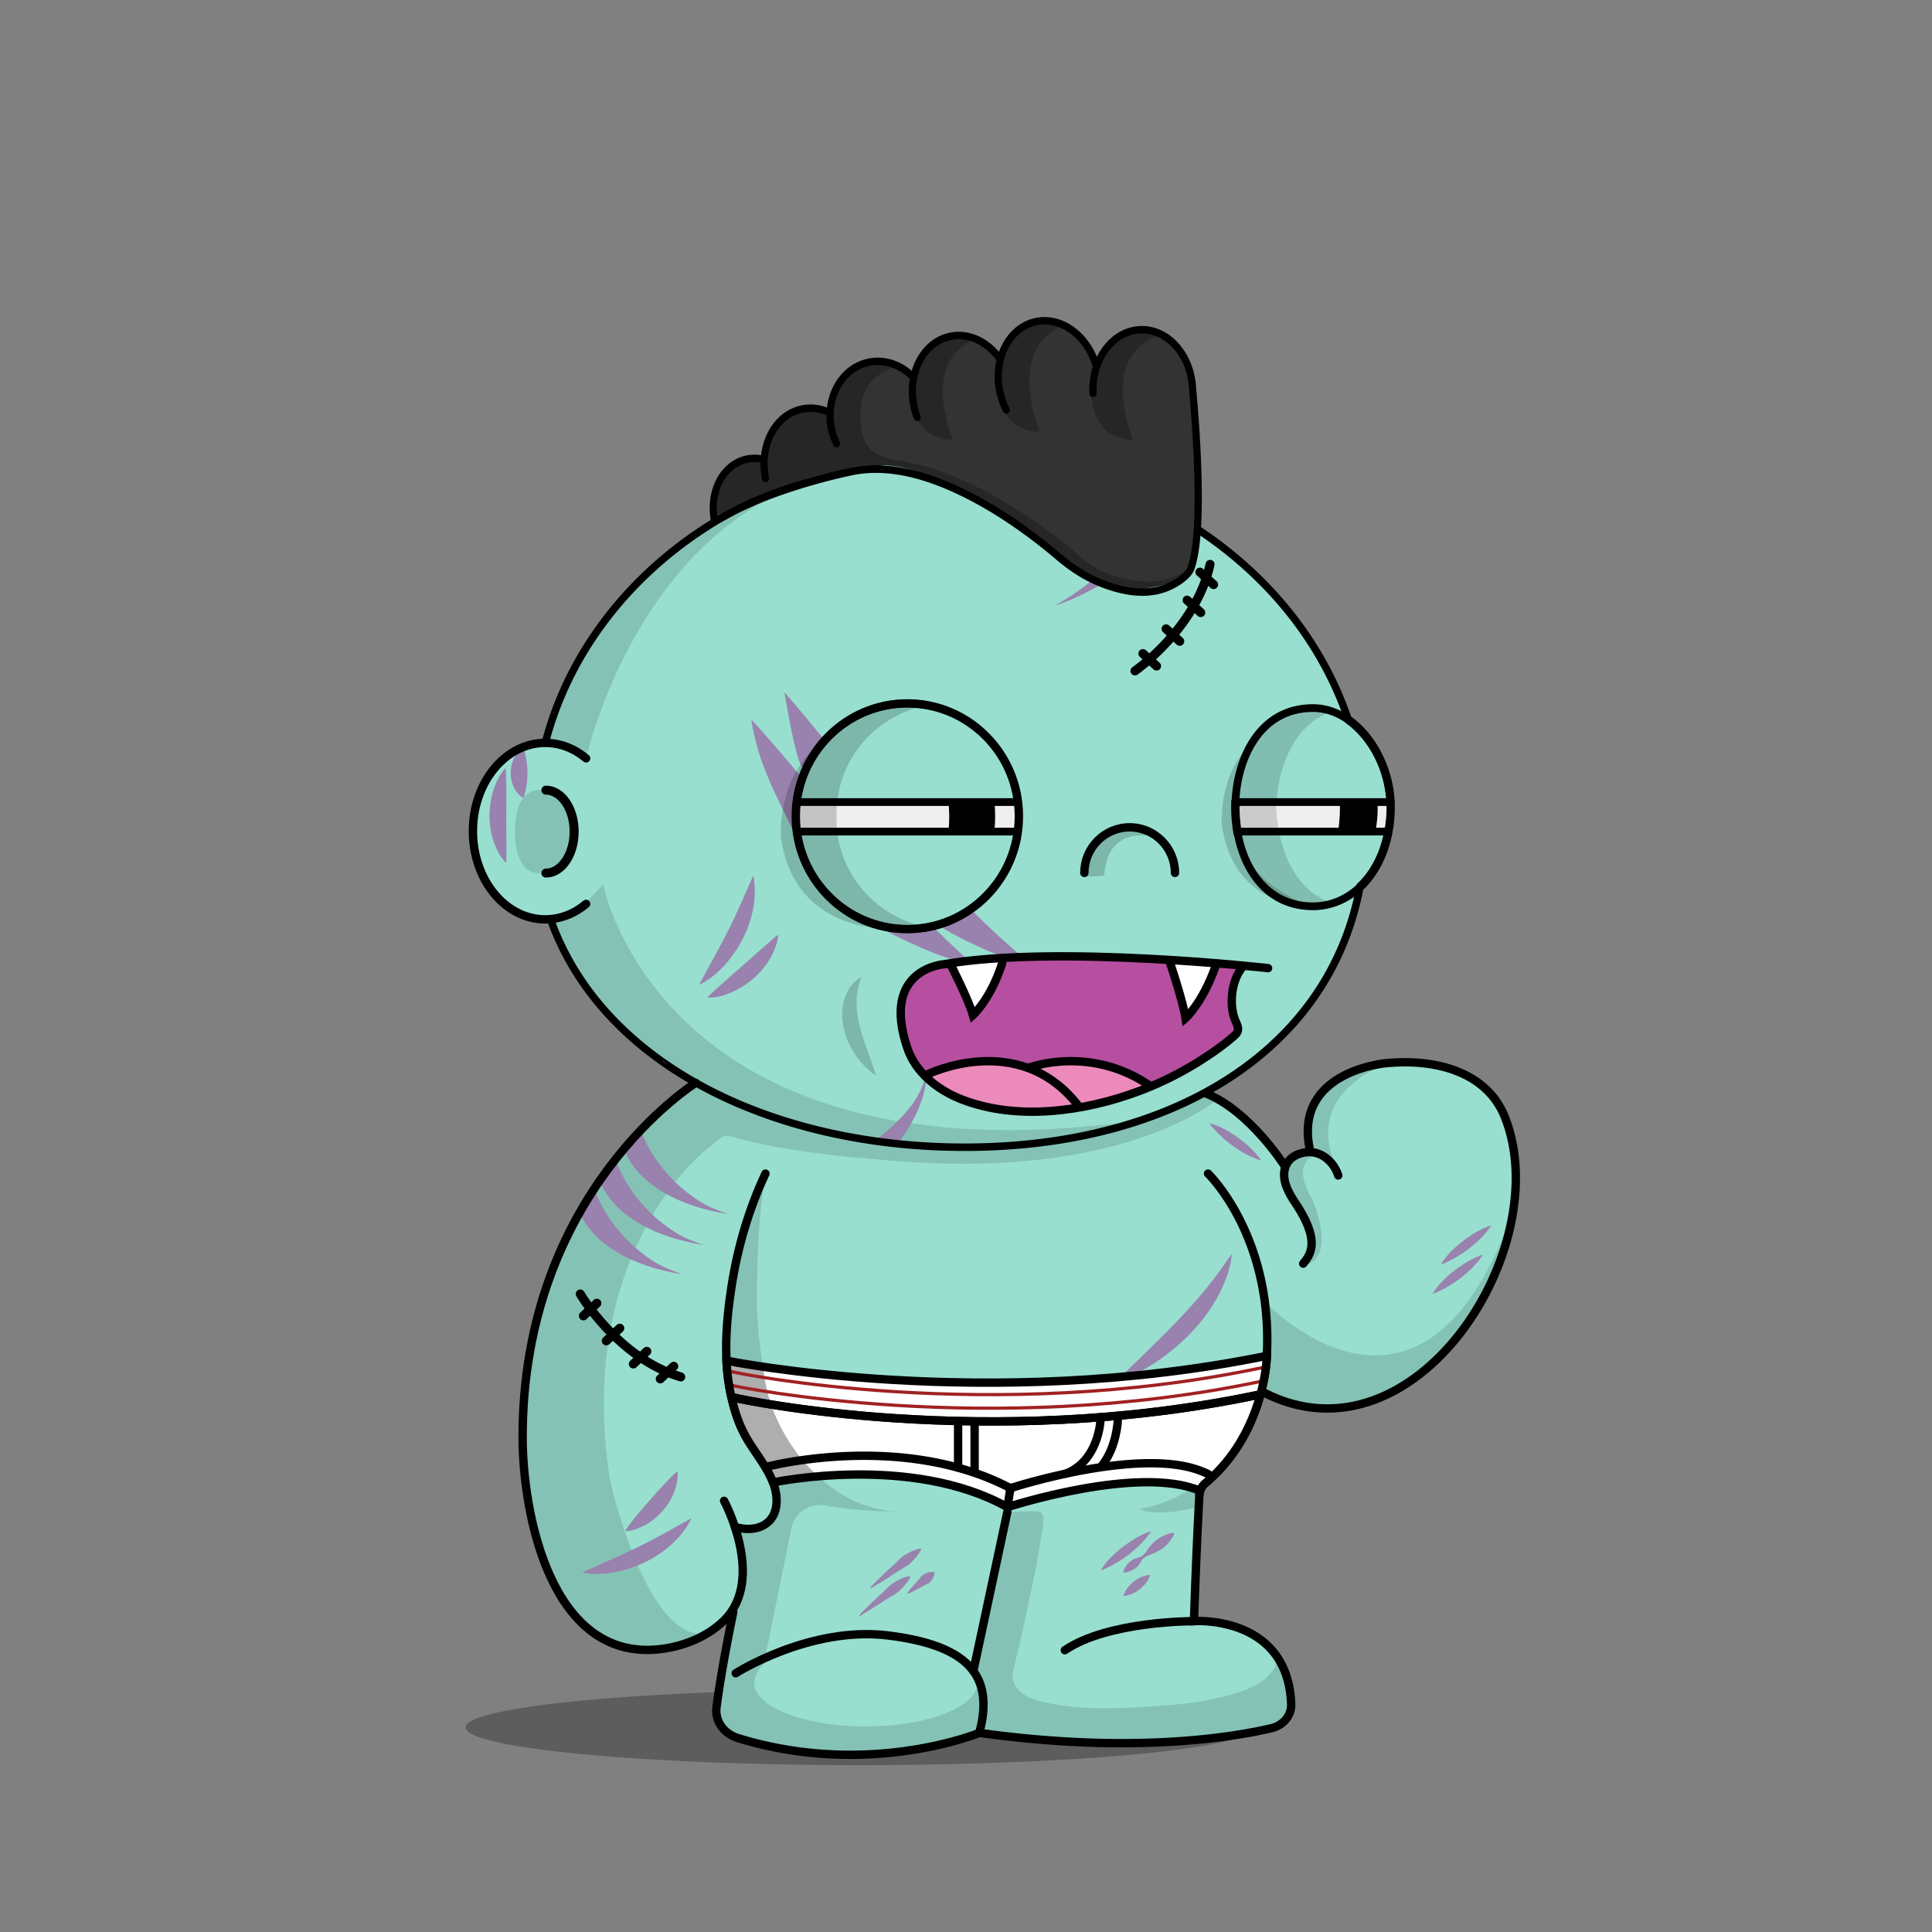 <svg xmlns="http://www.w3.org/2000/svg" xmlns:xlink="http://www.w3.org/1999/xlink" viewBox="0 0 3000 3000" width="100%" height="100%"><rect x="0" y="0" width="3000" height="3000" fill="#808080" stroke="none"/><defs><style>.cls-1-58{opacity:0.27;}.cls-2-58{fill:#98dfd0;}.cls-3-58,.cls-4-58{fill:none;stroke:#000;stroke-linecap:round;stroke-miterlimit:10;}.cls-3-58{stroke-width:13px;}.cls-4-58{stroke-width:14px;}.cls-5-58{opacity:0.13;}.cls-6-58{fill:#9982ad;}</style></defs><g id="body_ground_shadwo-58" data-name="body ground shadwo"><ellipse class="cls-1-58" cx="1334.82" cy="2682.24" rx="612.02" ry="58.67"/></g><g id="SCAR_BODY" data-name="SCAR BODY"><path class="cls-2-58" d="M1075.21,1684.92l-86.3,76.44-81.19,108.46-57.17,122.51-32.25,136.1-6.75,96.68,6.35,91.23L835,2395.21l31.39,75.86,38.09,50.13,47.54,31,78.62,9.8,53.8-18.18,39.91-27.63,14.26-12.89-9.88,50-15.22,91.24,2.66,29.33,13.85,17,51.09,17.73,78.1,16.35h75.62l66.58-5.32,48.93-8.42,52-13.82,24.82-6.52,41.94,6.07,126.13,9.16,99.75-.28,77.23-5.54,66.85-9.41,35-7.15,26.94-20.17,3.93-17.17-4.13-32.14-26.1-52.19-43.66-30.74-77-13.9,10.76-205.51s11.6-13.31,15.48-16.39,47-58.42,47-58.42l25-55.24,10.56-19.26,31.14,13.27,62.08,11.3,70.55-7.08,44-23.38,49.3-35.46,42.09-44.1,45.13-60.73,24.32-63.88,17.23-65.23,5.15-65.54-6.61-53.5-17.62-48.7-32.84-34.56-44.43-25.16-50.48-7-43.5-2.38-47.62,10.35-47.78,27.42L2036,1718.43l-4.92,39.57,4.92,33.29-26.16,5.63-11.5,8.85-4.35,6.33-38.65-58.25-40.72-31.51-40.6-26.81,31.43-17.16,63.7-49.54,45.12-49.55L2062,1514.7l25.66-53.08,19.46-60.16,22-45.61s67.57-79.84,0-202.29c-1-1.73.06-10,.06-10l-42.42-40.22-26.54-55.74-22.12-48.66-38.92-53.08-40.7-42.47-35.39-32.73-84.93-62.81-67.24-33.62-70.78-27.43-73.43-21.23L1533,712.27l-76.08-3.54-109.71,10.61-100.85,26.55-81.4,33.62-67.24,37.15-77,58.39L963.2,934.33l-61.93,81.39-29.2,69-23.37,63.1-6.32,5.84L794.78,1169l-33.87,33-22.55,52v62.59l15.25,50.65L781,1405l52.34,22.55,25.51,2.22,26.54,65.47,44.24,61.93,38.93,41.58,61.93,50.43,47.77,29.19Z"/><path class="cls-3-58" d="M1188.61,1822.33c-25.84,55.2-43,113.78-52.34,173.17-9.26,58.83-13.91,121.32.77,179.71,4.69,18.63,10.62,36.6,19.91,53.7,18.31,33.72,51.4,65.64,48.8,105.78-2.14,33.08-31.85,46-64.61,36.29"/><path class="cls-3-58" d="M1875.87,1822.33s102.57,98.45,91,287.14c0,0-3.62,117-95.28,193.58a25.6,25.6,0,0,0-9.21,18.23c-1.49,27.45-5.31,101.95-8.34,196,0,0,145.74-10.32,150.89,129,.65,17.51-12.29,33-30.87,37.34-61.79,14.38-217.56,40-453.39,7.15,0,0-171.42,71-375.08,8-21.91-6.79-35.72-26.6-33-47.6,3.64-28.11,11-75.14,26-147.9"/><path class="cls-3-58" d="M1142.45,2598.2s115.4-73.83,237.21-58.6,165.4,61,141,151.19"/><path class="cls-3-58" d="M1854.07,2517.33s-133.35-.74-200.62,45.13"/><line class="cls-3-58" x1="1511.37" y1="2594.76" x2="1564.29" y2="2347.39"/><path class="cls-3-58" d="M1962.82,2162.51c234.13,119.66,454.59-224.88,374-427.73-28.07-70.68-107.32-90.8-182.53-84.12,0,0-145.76,11-120.63,133.23"/><path class="cls-3-58" d="M2078,1825.24c-8.17-25.5-34.33-44.87-63.48-32.33-21.57,9.27-24.07,30.78-17,49.43a121.09,121.09,0,0,0,13,24.25c40.21,59.72,25.13,80.86,13.07,95.56"/><path class="cls-3-58" d="M1994,1809.24s-53-83.28-120-110.78"/><path class="cls-4-58" d="M847.68,1226.92c24.22,0,43.86,28.83,43.86,64.39s-19.64,64.39-43.86,64.39"/><g class="cls-5-58"><path d="M1094.33,1787.19s-201.47,157.92-147.5,509.15c0,0,56.62,258.34,152.17,239.76l-45.17,19.08L987.54,2562l-45-14-53-42.94L852,2442.22s-19.3-58-20-60.58-15.21-73-15.21-73l-4.07-66,3.05-93.58,14.8-87.89,24.13-80.54,29.56-68.17,35.67-59,31.53-47.85,30.94-37.14,43.33-39.74,34.35-32.8,20.29-14.44-27.3-18.43-64-47.48-59.57-58.39-27.71-38.8-42.45-63.51-.62-25.09,42.47-18.58,35.39-38s89.35,468.89,829,367.15c13.61-1.87-115.08,25.45-101.63,22.66l90.13-18.72,59.92-21.23,59.94-27.48,16.88,11.15s-138.51,121.21-481.78,97.32S1157.34,1736.76,1094.33,1787.19Z"/><path d="M887.11,1291.31c0,35.64-22.14,64.54-49.45,64.54s-38.13-28.59-38.13-64.23,10.82-64.85,38.13-64.85S887.11,1255.67,887.11,1291.31Z"/><path d="M1573.17,2594.76c5-22.44,11.15-45.09,15.5-66,9.65-46.4,21-93.08,27.47-140,1.38-10.09,10.82-41.24-4.4-41.86a345.39,345.39,0,0,0-47.38,1.36l-45,207c-2.76,12.73-5.54,25.71-4.26,38.67,1.7,17.12,10.15,32.84,11.64,50,1.1,12.68-9.17,31.37,0,42.38,4.14,5,11.17,6.24,17.6,7.11,54.93,7.46,110,10.25,165.29,12.64h.92l112.2-1.68a17.54,17.54,0,0,0,1.77-.12l105.39-13.38,40.32-6.53a15.92,15.92,0,0,0,7-3l13.67-10.24c19.81-14.84,7.66-38.52,6.72-57.27l-8.71-23.49-9.17-10c5.94,6.46-12.78,24.53-16.48,27.49-13.29,10.63-30,17-46.12,22-49.56,15.11-100.57,18.33-151.92,21.17-41.23,2.29-82.9,2.88-123.77-3.88-14.26-2.36-29.29-5.19-42.53-11.13C1581.78,2628.28,1568.73,2614.52,1573.17,2594.76Z"/><path d="M1964,2021.1s239.6,257.11,382-130.4l-20.31,76.86L2277.13,2057l-57.28,64.14-72.94,47.35-81.48,18.63-48.89-5-53.72-19.66v-31.7l5.41-52.55Z"/><path d="M2047.55,1791.7s-47.47,7.88-9.43,71.58c0,0,38.93,88.47-12.38,101.74,0,0,7.07-21.24,8.84-23s-1-30.6-1-30.6l-15.51-33.06s-18.7-31.29-20.56-36,4.37-40.57,4.37-40.57l22.84-10.07,20.1-2.71Z"/><path d="M2158.44,1650.06s-139.78,42.47-82.27,165.44l-16.53-15s-22.62-9.72-24.28-13.26-4.87-29.41-4.59-31.07,5.2-35,5.2-35l19.58-28,29.33-21.85Z"/><path d="M910.12,1177.54s78.74-358.22,369.81-437l-115,38.93-81,47.6-83.15,68.5-73.31,85.71-52.94,78.26-27.88,94,40.48,9.18Z"/><path d="M1527.19,2638.53,1517,2606.15a27.42,27.42,0,0,1,.89,6.92c0,37.38-77.63,67.68-173.4,67.68s-173.4-30.3-173.4-67.68c0-10.07,8.47-24.59,18.57-33.18l1.72-5.79a2.09,2.09,0,0,1-2.82-2.32L1229,2372.66a44.63,44.63,0,0,1,51.53-35c28.26,5,69.15,9.6,119.68,9.6-108.73,0-195.06-106.63-211.45-199.06-8.65-48.77-14.07-95.19-13.38-144.66.75-52.56,2.46-108.52,10.89-166.33a2.09,2.09,0,0,0-4-1.14c-22.2,50.76-92.27,233.07-29,385.72a1.4,1.4,0,0,0,.15.3l43,70.9a2.56,2.56,0,0,1,.24.56l4.42,17a62.9,62.9,0,0,1-1.35,36.2l-4.83,14.12a2.11,2.11,0,0,1-1.14,1.24l-26.61,11.66a2.06,2.06,0,0,1-1.07.16l-21.94-2.52a2.1,2.1,0,0,0-2.27,2.61l7.71,29.28a1.59,1.59,0,0,1,.06.38l3.63,49.69a2.11,2.11,0,0,1-.08.75l-14.6,49.1-.06.26-24.2,149.68a2.1,2.1,0,0,0,0,.79l6,26.41a2.08,2.08,0,0,0,1.18,1.45l59.31,26.68a2,2,0,0,0,.49.15l69,12.26.26,0,84.09,4h.26l60.19-4.53.24,0,83.39-16a1.05,1.05,0,0,0,.24-.06l40.42-13a2.09,2.09,0,0,0,1.43-1.73l6.33-50.94"/><path d="M1918.06,2248.79s-59.53,81.86-149.77,94c0,0,23,15,91.12-2.65l4.42-20.35,8.85-16.81,10.48-10.21"/></g><path class="cls-6-58" d="M1017.44,1960.1c12.94,8.06,27.63,13.25,42.13,18.63a354.66,354.66,0,0,1-45.53-10.3c-44.63-13.58-91-38.63-112.74-82.39-1-2.21.74,2.39,0,0l-2.89-7.38-.15-.57,25.59-30.53S943.46,1914,1017.44,1960.1Z"/><path class="cls-6-58" d="M1050.26,1914.57c12.94,8.06,27.63,13.25,42.14,18.64a356.16,356.16,0,0,1-45.54-10.31c-44.63-13.58-91-38.63-112.74-82.39-1-2.21.74,2.39,0,0l-2.89-7.38-.15-.57,25.6-30.53S976.28,1868.51,1050.26,1914.57Z"/><path class="cls-6-58" d="M1088.38,1866.57c12.94,8.06,27.63,13.25,42.13,18.64A356.4,356.4,0,0,1,1085,1874.9c-44.63-13.58-91-38.63-112.74-82.39-1-2.21.74,2.39,0,0l-2.89-7.38-.15-.57L994.79,1754S1014.4,1820.51,1088.38,1866.57Z"/><path class="cls-6-58" d="M904.28,2441.69c37.2-17.06,75.75-33.13,111.78-52.45,12.14-6.44,23.92-12.93,36-19.77,5.29-2.92,10.66-5.95,16-8.89,6.68-3.35,6.61-4.64,2.78,2.78-23.65,41.85-70,69.32-116.53,78-16.46,2.85-33.6,4-50,.3Z"/><path class="cls-6-58" d="M1085.52,1529.18c20.27-37.78,42.22-75.51,59.77-114.6,6.61-14.31,12.79-28.81,19.18-43.36,1.74-3.8,3.27-7.61,5.25-11.35.47,2.07.81,4.15,1.15,6.23,6.46,47.65-13.89,97.57-45.67,132.61-11.39,12.22-24.34,23.49-39.68,30.47Z"/><path class="cls-6-58" d="M1098,1549.12c25.1-24.55,56-49.63,81.86-73.36,6.83-6.16,14-12.49,21.09-18.59,2.52-2.08,4.95-4.27,7.81-6.29-.12,1.72-.37,3.39-.62,5.08-6.91,37.77-36.9,69.15-71.22,84.54-12.22,5.25-25.45,9.15-38.92,8.62Z"/><path class="cls-6-58" d="M785.36,1192.22c1.84,35.06.23,74.83.95,109.92.1,9.19.15,18.72,0,28.11-.1,3.27-.07,6.54-.43,10-1.22-1.23-2.31-2.52-3.41-3.82-23.78-30.15-27.5-73.4-16.36-109.33,4.14-12.64,10-25.14,19.25-34.9Z"/><path class="cls-6-58" d="M812.5,1161.11c7.09,19.93,8.19,41.37,4.49,62.08a88.29,88.29,0,0,1-4.22,16.17,38.78,38.78,0,0,1-15.15-17.53c-9.25-19.89-4.52-48.54,14.88-60.72Z"/><path class="cls-6-58" d="M970.38,2377.56c8.84-13.18,18.93-25.28,29.15-37.18,9.74-11.25,19.4-22.2,29.53-33.15,5.19-5.65,10.76-11.48,16.4-17,2-1.92,4-3.91,6.35-5.8a50,50,0,0,1,.28,8.73c-1.93,31.15-22.73,59.16-49.3,74.43-9.9,5.48-20.91,9.76-32.41,10Z"/><path class="cls-6-58" d="M1351.2,2465.62a64.33,64.33,0,0,1,4.32-4.86c6.7-7,15.27-15.19,22.36-21.88l9.21-8.41c6.15-5.55,11.52-12.14,18.79-16.34,7.43-4.44,15-8.1,23.83-9.74l.91,1.19c-3.9,8-9.41,14.43-15.61,20.45-5.93,5.92-13.67,9.41-20.59,13.94-12.25,8.1-27.07,17.2-39.54,24.9-.59.36-1.86,1.2-2.44,1.59l-1.24-.84Z"/><path class="cls-6-58" d="M1334.2,2508.46a64.18,64.18,0,0,1,4.32-4.85c6.7-7,15.28-15.2,22.36-21.89l9.21-8.4c6.15-5.55,11.53-12.14,18.79-16.34,7.43-4.44,15-8.1,23.83-9.75l.91,1.2c-3.89,8-9.41,14.42-15.61,20.45-5.93,5.91-13.66,9.41-20.58,13.94-12.26,8.1-27.08,17.2-39.55,24.89-.59.37-1.86,1.21-2.44,1.6l-1.24-.85Z"/><path class="cls-6-58" d="M1408.81,2474c.51-.89,1.49-2.13,2.1-3a210.33,210.33,0,0,1,15.43-17.87c3.05-3.18,5.31-7.43,9.51-9.32a26.19,26.19,0,0,1,14.58-2.78l.92,1.19a26.34,26.34,0,0,1-6.29,13.43c-2.86,3.6-7.51,4.74-11.33,6.93-7,4.13-14.94,8-22.31,11.6-.32.15-1,.51-1.37.64l-1.24-.84Z"/><path class="cls-6-58" d="M1709.29,2438.62c10.76-19.61,35.76-39.5,55-50.65,7.44-4.17,15-8,23.31-10.41-16.72,25.84-49.72,50.27-78.34,61.06Z"/><path class="cls-6-58" d="M2237.41,1963.73c10.76-19.61,35.76-39.5,55-50.64,7.45-4.18,15-8,23.32-10.41-16.72,25.84-49.73,50.26-78.34,61Z"/><path class="cls-6-58" d="M2224.54,2009.26c10.77-19.61,35.77-39.5,55-50.64,7.45-4.18,15-8,23.31-10.41-16.72,25.84-49.72,50.26-78.34,61Z"/><path class="cls-6-58" d="M1877.68,1744.21c21.86,4.76,48,23.1,64.16,38.42,6.12,6,11.89,12.1,16.59,19.4-29.52-8.71-62.29-33.44-80.75-57.82Z"/><path class="cls-6-58" d="M1744,2441.26c1.94-7.7,9-16.57,16.08-20.11,3.87-1.78,8.63-2.41,12.18-4.59a27.53,27.53,0,0,0,8.79-8.94,51.15,51.15,0,0,1,8-9.95,62.33,62.33,0,0,1,9.29-8.3c7.28-4.77,15.36-8.35,24.15-9.34l.91,1.19a38.49,38.49,0,0,1-3.05,6.24,61.32,61.32,0,0,1-12.25,14.62c-4.8,4-10.38,7-16,9.78-5.79,2.37-12.59,3.88-17,8.51-3,2.9-4.77,7.34-7.42,10.65s-6.29,5.37-10,7.32a36.37,36.37,0,0,1-12.17,3.76h-.4l-1.24-.85Z"/><path class="cls-6-58" d="M1744.6,2478.36c3.35-13.05,15.45-24,27.4-29.33a38.86,38.86,0,0,1,14.07-3.44,39.17,39.17,0,0,1-6.82,12.76c-8.76,10.83-20.42,18.34-34.65,20Z"/><path class="cls-6-58" d="M1254.85,1187.3c-11.35,37.87-30.13-73.3-36.77-112.37h0c21.42,24.57,42.16,49.56,62.65,74.68C1280.73,1149.61,1260,1170.08,1254.85,1187.3Z"/><path class="cls-6-58" d="M1460.76,1436.85c-7.3,1.38,59.35,35.42,91.44,46.84,8.87,2.92,17.8,5.92,26.91,8,6.12,1.38,12.17,2.76,18.33,3.78-18.52-16.93-36.66-32.45-54-48.69-6.45-6-12.78-12.31-19.26-18.23-5.35-5.47-11-10.79-16.44-16.2C1507.77,1412.33,1487.05,1431.86,1460.76,1436.85Z"/><path class="cls-6-58" d="M1237.52,1293c2.72,19-19.76-32.64-28.21-49.24-19.79-39.87-36.39-82-42.6-126.41h0c27.12,29.34,53.22,60.14,79,91.23C1245.71,1208.61,1230.06,1240.85,1237.52,1293Z"/><path class="cls-6-58" d="M1377.51,1440.86c-30.23-5.86,52.51,31.78,81,42.23,5.1,2,10.93,3.65,16.13,5.19s10.91,3.13,16.41,4.21,11.09,2.21,16.7,3c-16.34-15.87-32.36-30.2-47.64-45.12q-6.18-6-12.28-12.1S1414.5,1448,1377.51,1440.86Z"/><path class="cls-6-58" d="M1733,2145.71c30.94-31.66,65.34-63.23,95.77-95.24,23-24,44.62-49,64.37-75.76,6.82-9.21,13.07-18.63,19.76-28.09a139.9,139.9,0,0,1-4.92,26c-18.29,61.66-66.52,112.91-119.81,146.91-17.35,10.71-35.56,20.36-55.17,26.22Z"/><path class="cls-6-58" d="M1818.63,792.94c-8.79,19.15-21.56,36.41-35.12,52.28a319,319,0,0,1-86.93,69.58A366.42,366.42,0,0,1,1636.66,941a366.69,366.69,0,0,0,48.08-31.17,318.34,318.34,0,0,0,41.51-38.13c18.61-20.58,34.26-43.26,45.76-68.18a153.23,153.23,0,0,0,8.75-23.25c0-.17.11-.46,0-.37l37.82,13Z"/><path class="cls-6-58" d="M1867.42,822.05c-7.06,12.11-16.28,22.94-25.88,33-27,28.06-62,49.12-99.89,58.21a191.6,191.6,0,0,0,44.08-33.4,194.9,194.9,0,0,0,39.51-58.45,111,111,0,0,0,5.39-14.86c-.46-.8,36.79,15.73,36.79,15.51Z"/><path class="cls-6-58" d="M1767.28,770.27c-6.84,12.23-15.87,23.23-25.28,33.45a215.31,215.31,0,0,1-63.06,46.83,201.93,201.93,0,0,1-35.77,13.17,191.89,191.89,0,0,0,43.47-34.19,194.91,194.91,0,0,0,38.45-59.15,111.46,111.46,0,0,0,5.13-15c-.48-.79,37.07,15.07,37.06,14.85Z"/><path class="cls-6-58" d="M1363.1,1767.81c19.55-15.49,44.35-38.25,57.81-59.33,8.15-13,14.56-27.22,17.4-42.43.49,32.33-13.54,63-30.44,89.89a260.51,260.51,0,0,1-16.64,23.28c-.83,1,3-3.67,2.1-2.65l-25-5Z"/><path d="M2129.2,1143.53a144,144,0,0,0-31.17-30.72,536.58,536.58,0,0,0-23-56.35c-32.82-68.83-79.79-130.63-139.61-183.69s-129.34-94.63-206.81-123.7c-80.17-30.08-165.32-45.33-253.08-45.33a723.09,723.09,0,0,0-219.4,33.67,674.64,674.64,0,0,0-187.55,93.24c-56,39.93-104,87.44-142.51,141.21-39.24,54.78-67.57,114.53-84.18,177.58a5.75,5.75,0,0,0,11.12,2.93c16.26-61.69,44-120.17,82.41-173.82,37.78-52.73,84.83-99.34,139.84-138.54a663,663,0,0,1,184.36-91.64,711.53,711.53,0,0,1,215.91-33.13c86.38,0,170.17,15,249,44.6,76.14,28.57,144.52,69.46,203.22,121.54s104.7,112.6,136.85,180a522.14,522.14,0,0,1,24.57,61.08c1.7,1.17,3.39,2.41,5.06,3.7.85.67,1.71,1.35,2.55,2l.54.43c.91.76,1.82,1.54,2.72,2.34l.82.73c.88.79,1.76,1.59,2.63,2.42.22.2.43.42.65.63a141.8,141.8,0,0,1,14.69,16.6c21.6,28.51,34,65.55,34,101.63,0,40.38-11.31,77.31-31.91,104.43h0c-.65.86-1.31,1.7-2,2.53-.89,1.11-1.79,2.18-2.69,3.24l-1,1.09c-.6.69-1.2,1.36-1.81,2-.38.42-.77.83-1.16,1.25-.57.6-1.14,1.19-1.72,1.78-.39.4-.78.81-1.18,1.2-.91.9-1.83,1.8-2.76,2.66-20,109.66-76.83,202.64-167.34,272.26-54.72,42.09-120.47,74.65-195.41,96.79s-157.82,33.42-245.91,33.42c-73.58,0-145.3-7.85-213.16-23.33S1154,1714,1098,1684.31c-117.39-62.14-199.49-151.36-237.44-258a5.75,5.75,0,0,0-10.83,3.85c38.92,109.43,122.91,200.84,242.89,264.35,56.87,30.1,120.69,53.35,189.67,69.09,68.7,15.67,141.28,23.62,215.72,23.62,89.2,0,173-11.4,249.17-33.89,76.31-22.54,143.31-55.75,199.16-98.7,91.16-70.12,149-163.31,170.49-273.08a136.34,136.34,0,0,0,12.27-13.43c23.68-29.62,36.73-70.49,36.73-115.08C2165.83,1214.15,2152.48,1174.25,2129.2,1143.53Z"/><path class="cls-3-58" d="M910.12,1403.57c-18.06,15.13-39.93,24-63.49,24-62,0-112.3-61.34-112.3-137s50.28-137,112.3-137c23.56,0,45.43,8.85,63.49,24"/><path class="cls-3-58" d="M1124.34,2330.45s65.27,121.25,0,185.71c-26,25.66-63.7,40.75-100.54,44.76-169.74,18.5-211.9-213.21-212.25-327.21-1.19-384.43,268.87-552.24,268.87-552.24"/><line class="cls-4-58" x1="926.83" y1="2023.6" x2="905.89" y2="2043.27"/><line class="cls-4-58" x1="962.41" y1="2062.42" x2="941.47" y2="2082.09"/><line class="cls-4-58" x1="1004.38" y1="2098.34" x2="983.44" y2="2118.01"/><line class="cls-4-58" x1="1046.19" y1="2121.49" x2="1025.25" y2="2141.16"/><path class="cls-4-58" d="M901,2009.26s58,99.35,156.06,128.84"/><line class="cls-4-58" x1="1774.7" y1="1014.87" x2="1795.91" y2="1034.26"/><line class="cls-4-58" x1="1810.69" y1="976.43" x2="1831.91" y2="995.82"/><line class="cls-4-58" x1="1843.31" y1="931.85" x2="1864.52" y2="951.23"/><line class="cls-4-58" x1="1863.2" y1="888.4" x2="1884.41" y2="907.78"/><path class="cls-4-58" d="M1762.38,1041.77S1857,976.38,1879,876.35"/></g><defs><style>.cls-1-204{fill:#8cc9ff;}.cls-2-204{fill:#fff;}.cls-3-204{opacity:0.32;}.cls-4-204,.cls-5-204,.cls-6-204,.cls-7-204{fill:none;}.cls-4-204,.cls-7-204{stroke:#000;stroke-width:13px;}.cls-4-204{stroke-linecap:round;}.cls-4-204,.cls-6-204,.cls-7-204{stroke-miterlimit:10;}.cls-6-204{stroke:#a12121;stroke-width:5px;}</style></defs><path class="cls-1-204" d="M1030.44,1649.18l7.67,4.68q-5.37-3.66-10.78-7.22Z"/><path class="cls-2-204" d="M1456,2300c40,8,81,14,111,42,74-23,150-34,227-37,24.06-.86,48.12-1,71.55,6,2.59-2.94,11.46-12.94,14.76-15.56,3.87-3.07,47-58.42,47-58.42l25-55.24,7-12.86c2.77-22.39,4.8-44.89,9.69-66.91-3,0-5,4-8,5-90,16-175,28-264,34a1984.81,1984.81,0,0,1-204,5c-120-3-236-9-358-29-3-1-5-4-8-5-2,37,5,73,24,106,17,28.83,38.92,56,49.19,86.44,11.76-5.63,26.43-7,38.81-9.44C1313,2279,1382,2284,1456,2300Z"/><path class="cls-3-204" d="M1765.63,1740.3l-.62.08-3.4,1.21C1766.13,1740.51,1768,1740,1765.63,1740.3Z"/><path class="cls-3-204" d="M1199.57,2304.5c2.83-.79,5.65-1.61,8.43-2.5,4-1,9,0,13,0l30-6a127.05,127.05,0,0,1,18.27-4.53c-42.27-39.18-71.6-93.32-80.47-143.32q-2.4-13.56-4.46-26.9c-18.49-3.09-37-6.36-55.83-9,2.55,36.75,10,73.92,24.78,109.48a1.4,1.4,0,0,0,.15.3l43,70.9a2.56,2.56,0,0,1,.24.56l2.86,11"/><path class="cls-4-204" d="M1865.3,2310.86a25.17,25.17,0,0,0-2.89,10.42"/><path class="cls-5-204" d="M1129.19,2128.3l13.26,3s393.84,82.19,818.57-7.83"/><path class="cls-6-204" d="M1129.19,2128.3l13.26,3s393.84,82.19,818.57-7.83"/><path class="cls-6-204" d="M1128.29,2149.37l13.26,3s393.84,82.19,818.57-7.83"/><path class="cls-7-204" d="M1127.62,2112.76s404.77,82,841.28-7.81"/><path class="cls-7-204" d="M1133.38,2168.74l13.22,3s384.77,83.67,808.43-6.12"/><path class="cls-7-204" d="M1202.65,2301.53s212.56-44.6,361.64,38.81c0,0,203.41-66.46,299.28-25.36"/><path class="cls-7-204" d="M1190,2277.75s209.77-55.75,379,33.11c0,0,203.41-66.46,299.28-25.36a49.37,49.37,0,0,1,14.2,7.94"/><path class="cls-7-204" d="M1133.38,2168.74l13.22,3s384.77,83.67,808.43-6.12"/><path class="cls-4-204" d="M1127.94,2109.19a323.69,323.69,0,0,0,9.1,66c4.69,18.63,10.62,36.6,19.91,53.7,13.08,24.09,33.7,47.25,43.47,73.16"/><path class="cls-4-204" d="M1967.47,2098q-.21,5.7-.57,11.51s-3.62,117-95.28,193.58a25.66,25.66,0,0,0-6.32,7.81"/><line class="cls-4-204" x1="1569.01" y1="2310.86" x2="1564.29" y2="2340.34"/><path class="cls-4-204" d="M1708.91,2204.41s-2.19,63.46-53.63,83.81"/><path class="cls-4-204" d="M1735.72,2205.12s-1.28,41.28-24.82,70.88"/><line class="cls-4-204" x1="1513.37" y1="2208.38" x2="1513.37" y2="2285.67"/><line class="cls-4-204" x1="1487.74" y1="2207.67" x2="1487.74" y2="2279.05"/><defs><style>.cls-1-347{fill:#333;}.cls-2-347{opacity:0.25;}</style></defs><g id="Layer_36_copy_6" data-name="Layer 36 copy 6"><g id="Hair_Mohawk_copy_6" data-name="Hair_Mohawk copy 6"><path class="cls-1-347" d="M1645.13,865.91l35.19,24.77s41.2,16.81,45.49,17.69,42.06,7.08,42.92,7.08,34.56-6.19,37.45-7.08,25.21-7.07,25.21-7.07l13.74-16.81S1858,857.94,1858,857.06s2.58-44.15,3.44-45.52,0-63,0-63L1858,690.73s-2.6-53.42-3-55.9-5.57-47.61-5.57-51.15-12.88-34.5-13.74-36.27-24.89-20.35-25.75-23-37.76-11.5-39.48-11.5-32.62,9.73-34.34,11.5-24,24.77-24.89,27.42-6.86,16.81-6.86,16.81l-12-23L1682,528.83s-20.6-17.69-23.18-18.58-35.19-12.38-35.19-12.38-23.66,3-26.42,5.94-20.79,18.83-23.37,21.48-22.31,29.2-22.31,29.2-16.31-18.58-18-20.35-32.62-11.5-32.62-11.5-21.45,1.77-23.17,2.65-30,9.73-30.9,10.62-18,20.35-18,22.12-9.44,28.31-9.44,28.31l-22.32-19.47s-44.63-5.3-46.35-4.42-30,15-30,15.93-18,20.34-18,20.34l-11.16,20.35-2.57,20.35-28.33-5.31-36,9.73-20.6,23.89-12.87,14.16-6.43,31.85-15-2.66-21,8.85-22.76,15-12.71,22.26-4.3,45.76s79.67-45,151.77-60.94c0,0,48.93-16.81,97.86-19.47s81.54,17.7,81.54,17.7,55.79,26.54,56.65,26.54,53.22,26.54,54.08,27.42,62.66,44.24,62.66,44.24Z"/></g><g id="Layer_37_copy_6" data-name="Layer 37 copy 6"><path class="cls-2-347" d="M1802,521s-95.09,16.72-42.89,161.81c0,0-61.93,4.42-64.58-72.54,0,0,5.82-42.74,15.74-55.88s25.83-29.94,25.83-29.94l27.68-9.71,26.29,2.85Z"/><path class="cls-2-347" d="M1656.92,504.32s-95.09,17.15-42.89,166c0,0-61.93,4.54-64.58-74.44,0,0,5.82-43.85,15.73-57.32S1591,507.85,1591,507.85l27.68-10,26.29,2.92Z"/><path class="cls-2-347" d="M1522.44,524.37s-95.08,16.36-42.89,158.36c0,0-61.93,4.32-64.58-71,0,0,5.82-41.83,15.74-54.68s25.84-29.31,25.84-29.31l27.68-9.51,26.28,2.8Z"/><path class="cls-2-347" d="M1764.51,901.75c-20.7-2.77-42.1-8.31-60.76-18.67-2.45-1.36-4.83-2.81-7.16-4.33-16.19-10.56-29.84-24.63-45.06-36.49-33-25.72-67.61-49.46-104.08-70-44.17-24.85-92.15-46.47-142.35-55.5-2.6-.46-5.21-.89-7.82-1.27-14.78-2.15-30.51-5.9-42.48-15.32-15.66-12.32-18.41-34.43-19-53-.7-21.18,4.84-42.86,20.43-58,10-9.7,24-17.44,38-19.55l-11.93-2.92-26.29-2.45-27.68,8.33s-15.92,14.42-25.84,25.68c-7.16,8.14-12.19,29.53-14.43,40.78l-9.27-2.36-26.29-2.54-27.68,8.64s-15.92,15-25.84,26.63c-6.42,7.56-11.12,26.14-13.64,38.31l-10.69-1-27.68,8.63s-15.92,15-25.84,26.63-15.74,49.68-15.74,49.68c0,34.47,100.86-24.8,100.86-24.8q-.57-2.54-1.09-5c15.29,4.34,32.94-6.54,32.94-6.54,51.81-7.44,80.64-18.58,94.85-31.07l-1.07,5.41,25.62-2.48,54,6.9,50.94,16.81,37.53,16.81,30.81,16.08,62,40.17,39.93,34,47.21,39.33,48,18.18,44.56,4.42,29.62-6.24L1840.52,896l4.42-13.27C1822.35,901.2,1792.75,905.53,1764.51,901.75Z"/></g><path d="M1865.05,718c-2.27-59.38-7.38-111.84-7.7-115.11-1.28-26.69-10.95-51.4-27.24-69.59-16.58-18.51-38-28.1-60.33-27s-42.76,12.76-57.54,32.83a100.06,100.06,0,0,0-9,14.88c-18.13-43.92-59.67-69.66-98.75-59.47-24.92,6.49-43.84,26.17-53.28,51.75-21.68-25.21-51.74-36.22-80.06-28.85-27,7-47,29.59-55.46,58.34-20.53-17.73-46.67-24.49-71.27-18.09-33.18,8.65-56.08,39.13-60.31,75.13a71.09,71.09,0,0,0-43.13-2.49c-32.5,8.47-54.88,39.21-59.2,76.5a62.31,62.31,0,0,0-25.9,1.19c-38.52,10-61.23,54.88-51.71,102.09a5.76,5.76,0,0,0,2.94,4,5.42,5.42,0,0,0,4.84.1l13.81-6.48.42-.22c81.2-46.94,199.19-69.91,200.38-70.14a174,174,0,0,1,31.15-3.06c39.94-.42,83.5,11,133.12,34.91,36.66,17.67,73.26,40.46,111.91,69.68,12.76,9.64,25.21,19.64,37,29.71,21.07,17.95,41.57,31,62.67,40,26,11.05,49.93,16.58,71.47,16.58q25.23,0,46.08-10.12c8.54-4.16,29-15.49,34.6-30.8C1864.67,856.36,1868.21,800.43,1865.05,718Zm-21,162.19c-3.38,9.29-17.15,18.71-28.92,24.44-28.67,14-65.18,11.7-108.53-6.69-20.05-8.51-39.61-21-59.81-38.23-12-10.21-24.61-20.34-37.54-30.11-39.24-29.67-76.46-52.84-113.78-70.82-51.17-24.66-96.3-36.44-138-36a185.33,185.33,0,0,0-33.09,3.26c-1.2.23-120.76,23.48-203.59,71.29l-7,3.29c-4.86-38.43,13.89-73.41,44.69-81.44a51.63,51.63,0,0,1,22.41-.8,121.47,121.47,0,0,0,2.42,25.83,5.63,5.63,0,0,0,5.45,4.58,5.69,5.69,0,0,0,1.15-.12,5.76,5.76,0,0,0,4.32-6.81c-9.43-46.61,12.25-90.7,49.36-100.37a60.85,60.85,0,0,1,39.68,3.39A107.37,107.37,0,0,0,1294,691.53a5.55,5.55,0,0,0,5,3.19,5.45,5.45,0,0,0,2.49-.61,5.82,5.82,0,0,0,2.5-7.71,95.18,95.18,0,0,1-6.74-18.78c-10.9-44.46,11.46-88.77,49.85-98.78,22.79-5.93,47.25,1.43,65.61,19.7a118.48,118.48,0,0,0,2,47.73,122.67,122.67,0,0,0,4.27,13.85,5.58,5.58,0,0,0,5.2,3.68,5.48,5.48,0,0,0,2-.39,5.81,5.81,0,0,0,3.2-7.44,110.47,110.47,0,0,1-3.86-12.51c-11.73-47.83,10-94.87,48.35-104.87,26.13-6.8,54.25,5,73.39,30.85l0,0a117.53,117.53,0,0,0,.75,53.89,120.88,120.88,0,0,0,9.6,26,5.56,5.56,0,0,0,4.94,3.08,5.39,5.39,0,0,0,2.59-.66,5.83,5.83,0,0,0,2.35-7.76,109.69,109.69,0,0,1-8.67-23.45c-11.72-47.82,10-94.86,48.36-104.86,36.49-9.51,75.71,18,89.27,62.71a6.63,6.63,0,0,0,.48,1.12,119.82,119.82,0,0,0-5.32,41.73,5.62,5.62,0,0,0,5.84,5.46,5.68,5.68,0,0,0,5.31-6c-1.12-24.05,5.4-47,18.37-64.61,12.75-17.3,30.22-27.35,49.19-28.29s37.29,7.33,51.59,23.3c14.55,16.24,23.18,38.44,24.3,62.49,0,.11,0,.21,0,.32C1846.45,606,1867.17,816.75,1844.09,880.18Z"/></g><defs><style>.cls-1-262,.cls-5-262{fill:#efefef;}.cls-2-262,.cls-3-262{fill:none;}.cls-2-262,.cls-3-262,.cls-4-262,.cls-5-262{stroke:#000;}.cls-2-262,.cls-3-262,.cls-5-262{stroke-linecap:round;}.cls-2-262{stroke-linejoin:round;stroke-width:12px;}.cls-3-262,.cls-4-262,.cls-5-262{stroke-miterlimit:10;stroke-width:13px;}.cls-4-262{fill:#232323;}.cls-6-262{opacity:0.18;}.cls-7-262{opacity:0.15;}</style></defs><g id="SQUINT_REG" data-name="SQUINT REG"><path class="cls-1-262" d="M2152.34,1243.52,1917,1247.64l6.66,43.67h225.65S2154.87,1261.46,2152.34,1243.52Z"/><path class="cls-1-262" d="M1579.56,1243.52l-345.45,4.12,9.77,43.67h331.19S1583.28,1261.46,1579.56,1243.52Z"/><rect x="1484.51" y="1248.04" width="49.06" height="40.94"/><polygon points="2090.16 1250.16 2090.16 1288.63 2126.16 1288.63 2128.89 1248.04 2090.16 1250.16"/><path class="cls-2-262" d="M1577.22,1245.47H1237c10.7-86.39,83.57-153.22,171.86-153.22s161.17,66.83,171.86,153.22Z"/><path class="cls-2-262" d="M1577.22,1291.31H1237.28c11.49,85.49,84,151.38,171.62,151.38s160.13-65.89,171.63-151.38Z"/><path class="cls-2-262" d="M2154.16,1245.47H1918.39c2.41-66.06,36.57-146,120.4-146,64.39,0,117,71.82,120.37,146Z"/><path class="cls-2-262" d="M2152.28,1291.31H1921.42c11,64.58,50.55,116,117.37,116,56.71,0,104.27-46.43,117.12-116Z"/><ellipse class="cls-3-262" cx="1408.9" cy="1267.47" rx="173.21" ry="175.21"/><path class="cls-4-262" d="M1479.33,1291.31c.65-7.55,1.12-15.49,1.12-23.68a216.73,216.73,0,0,0-1.24-22.16"/><path class="cls-4-262" d="M1537.61,1245.47a210.45,210.45,0,0,1,1.12,21.81,208.34,208.34,0,0,1-1.37,24"/><path class="cls-5-262" d="M1921.91,1294.1a227.88,227.88,0,0,1-3.66-41.09q0-4.26.18-8.61"/><path class="cls-4-262" d="M2084.66,1291.31c1.1-10.78,2.5-23.12,2.5-36.26,0-3.25-.11-6.44-.29-9.58"/><path class="cls-4-262" d="M2132.49,1245.47q.23,4.56.23,9.29a168.61,168.61,0,0,1-3.83,36.54"/><path class="cls-6-262" d="M1299,1271.76c0-.91,0-1.81,0-2.72h0c0-.52,0-1,0-1.57s0-1,0-1.57h0c0-.91,0-1.81,0-2.73,0-83.72,61-153.38,141.56-168.06a176.42,176.42,0,0,0-31.65-2.86c-95.66,0-173.21,76.53-173.21,170.92,0,.91,0,1.82,0,2.72h0c0,.52,0,1,0,1.57s0,1,0,1.57h0c0,.91,0,1.81,0,2.72,0,94.4,77.55,170.92,173.21,170.92a176.42,176.42,0,0,0,31.65-2.86C1360,1425.15,1299,1355.49,1299,1271.76Z"/><path class="cls-7-262" d="M1981.8,1254.76h2.94l-3-.12c0-.37,0-.74,0-1.11s0-.75,0-1.12l3-.11h-2.94c2.92-69,32.43-130.24,87.37-147.63a96.19,96.19,0,0,0-30.38-4.92c-76.12,0-116.86,70.93-120.29,152.66h-.1c0,.37,0,.74,0,1.11s0,.74,0,1.11h.1c3.43,81.74,44.17,152.67,120.29,152.67a96.19,96.19,0,0,0,30.38-4.92C2014.23,1385,1984.72,1323.74,1981.8,1254.76Z"/><path class="cls-6-262" d="M1276,1153.56S1132.63,1355,1376.16,1441.83c0,0-143.73,5.17-163.45-142C1212.71,1299.87,1205.71,1203.08,1276,1153.56Z"/><path class="cls-6-262" d="M1953.91,1145.73s-128.54,184.84,89.78,264.47c0,0-128.85,4.74-146.53-130.24C1897.16,1280,1890.88,1191.16,1953.91,1145.73Z"/></g><defs><style>.cls-1-453{fill:none;stroke:#000;stroke-linecap:round;stroke-miterlimit:10;stroke-width:13px;}.cls-2-453{opacity:0.18;}</style></defs><g id="BASE_NOSE" data-name="BASE NOSE"><path class="cls-1-453" d="M1683.8,1355.45c0-39.09,31.49-70.78,70.33-70.78s70.34,31.69,70.34,70.78"/><path class="cls-2-453" d="M1779.57,1297.71s-60.7-10.84-64.94,61.86a286,286,0,0,1-32.25,1.53l4.14-25.2,18.23-23.62,14.14-18.09,23.27-3.64,29.29-3.71Z"/></g><defs><style>.cls-1-425{fill:#b64fa0;}.cls-2-425{fill:#ec8abb;}.cls-3-425{fill:#fff;}.cls-4-425{fill:none;stroke:#000;stroke-linecap:round;stroke-miterlimit:10;stroke-width:13px;}.cls-5-425{opacity:0.18;}</style></defs><polygon class="cls-1-425" points="1402.13 1546.89 1398.62 1580.89 1409.01 1627.64 1432.99 1667.2 1448.4 1664.95 1478.87 1653.92 1520.51 1647.6 1567.1 1649.45 1597.89 1658.91 1620.73 1651.79 1664.51 1647.6 1698.94 1651.79 1737.85 1661.97 1767.66 1674.79 1786.68 1687.04 1820.28 1670.06 1859.59 1649.45 1886.93 1631.42 1915.81 1609.45 1922.39 1598.53 1918.4 1580.89 1910.87 1558.63 1915.1 1523.34 1928.51 1500 1903.1 1494.6 1848.04 1490.87 1743.57 1485.01 1643.96 1485.02 1569.92 1488.75 1511.34 1494.6 1461.92 1498.77 1423.1 1513.45 1402.13 1546.89"/><path class="cls-2-425" d="M1778.89,1681.47l-36.73-18.37L1690,1649.45l-55.15-1.67-29.65,9.67-26.82-3.53-54.36-3.86-67.24,11.49-17.33,7,30.22,28.41,54,19.82,51.93,7.71,53.65,1.68s58.59-8.64,61.41-9.39l60-16.29,36-13.48Z"/><polygon class="cls-3-425" points="1475.87 1500 1495.7 1538.29 1509.92 1575.57 1527.19 1556.36 1550.16 1520.51 1556.24 1490.12 1523.34 1493.69 1475.87 1500"/><polygon class="cls-3-425" points="1817.06 1494.6 1826.2 1524.24 1838.87 1568.51 1838.87 1576.25 1860.75 1561.45 1881.92 1515.57 1886.93 1495.69 1843.1 1490.12 1817.06 1494.6"/><path class="cls-4-425" d="M1969.07,1503.33s-324.86-36.77-502.62-6.13c0,0-99.3,6.13-57.62,130,13,38.73,47.9,65.87,85,80.17,86.23,33.27,190.23,18.52,274.63-13q21.45-8,42.12-17.93,10.56-5.05,20.87-10.61,21.78-11.7,42.41-25.39c15.25-10.11,30.3-20.82,43.84-33.19,7.92-7.23,4.34-13.65.74-22.05-10.37-24.22-6.65-61.26,9.81-82.18"/><path class="cls-4-425" d="M1439.47,1668.57s141-69.88,233.54,46.58"/><path class="cls-4-425" d="M1597.89,1657.79s95-36.11,188.79,28.84"/><path class="cls-4-425" d="M1817.06,1495.69s19.61,58.23,23.9,85.2c0,0,25.75-22.68,46-79.07"/><path class="cls-4-425" d="M1475.87,1497.28s27.61,53.62,34.92,79c0,0,27.38-24.45,45.45-80.56"/><path class="cls-5-425" d="M1338.12,1517c-10.56,24.43-9.42,50.58-3.27,75.73,5.39,22.1,14.72,44.7,22,66.65,1.17,3.37,2.28,6.83,3.16,10.5a102.05,102.05,0,0,1-8.9-6.56c-25.49-21.6-43-53.76-43.44-87.57-.34-22.14,9.42-48.69,30.41-58.75Z"/></svg>